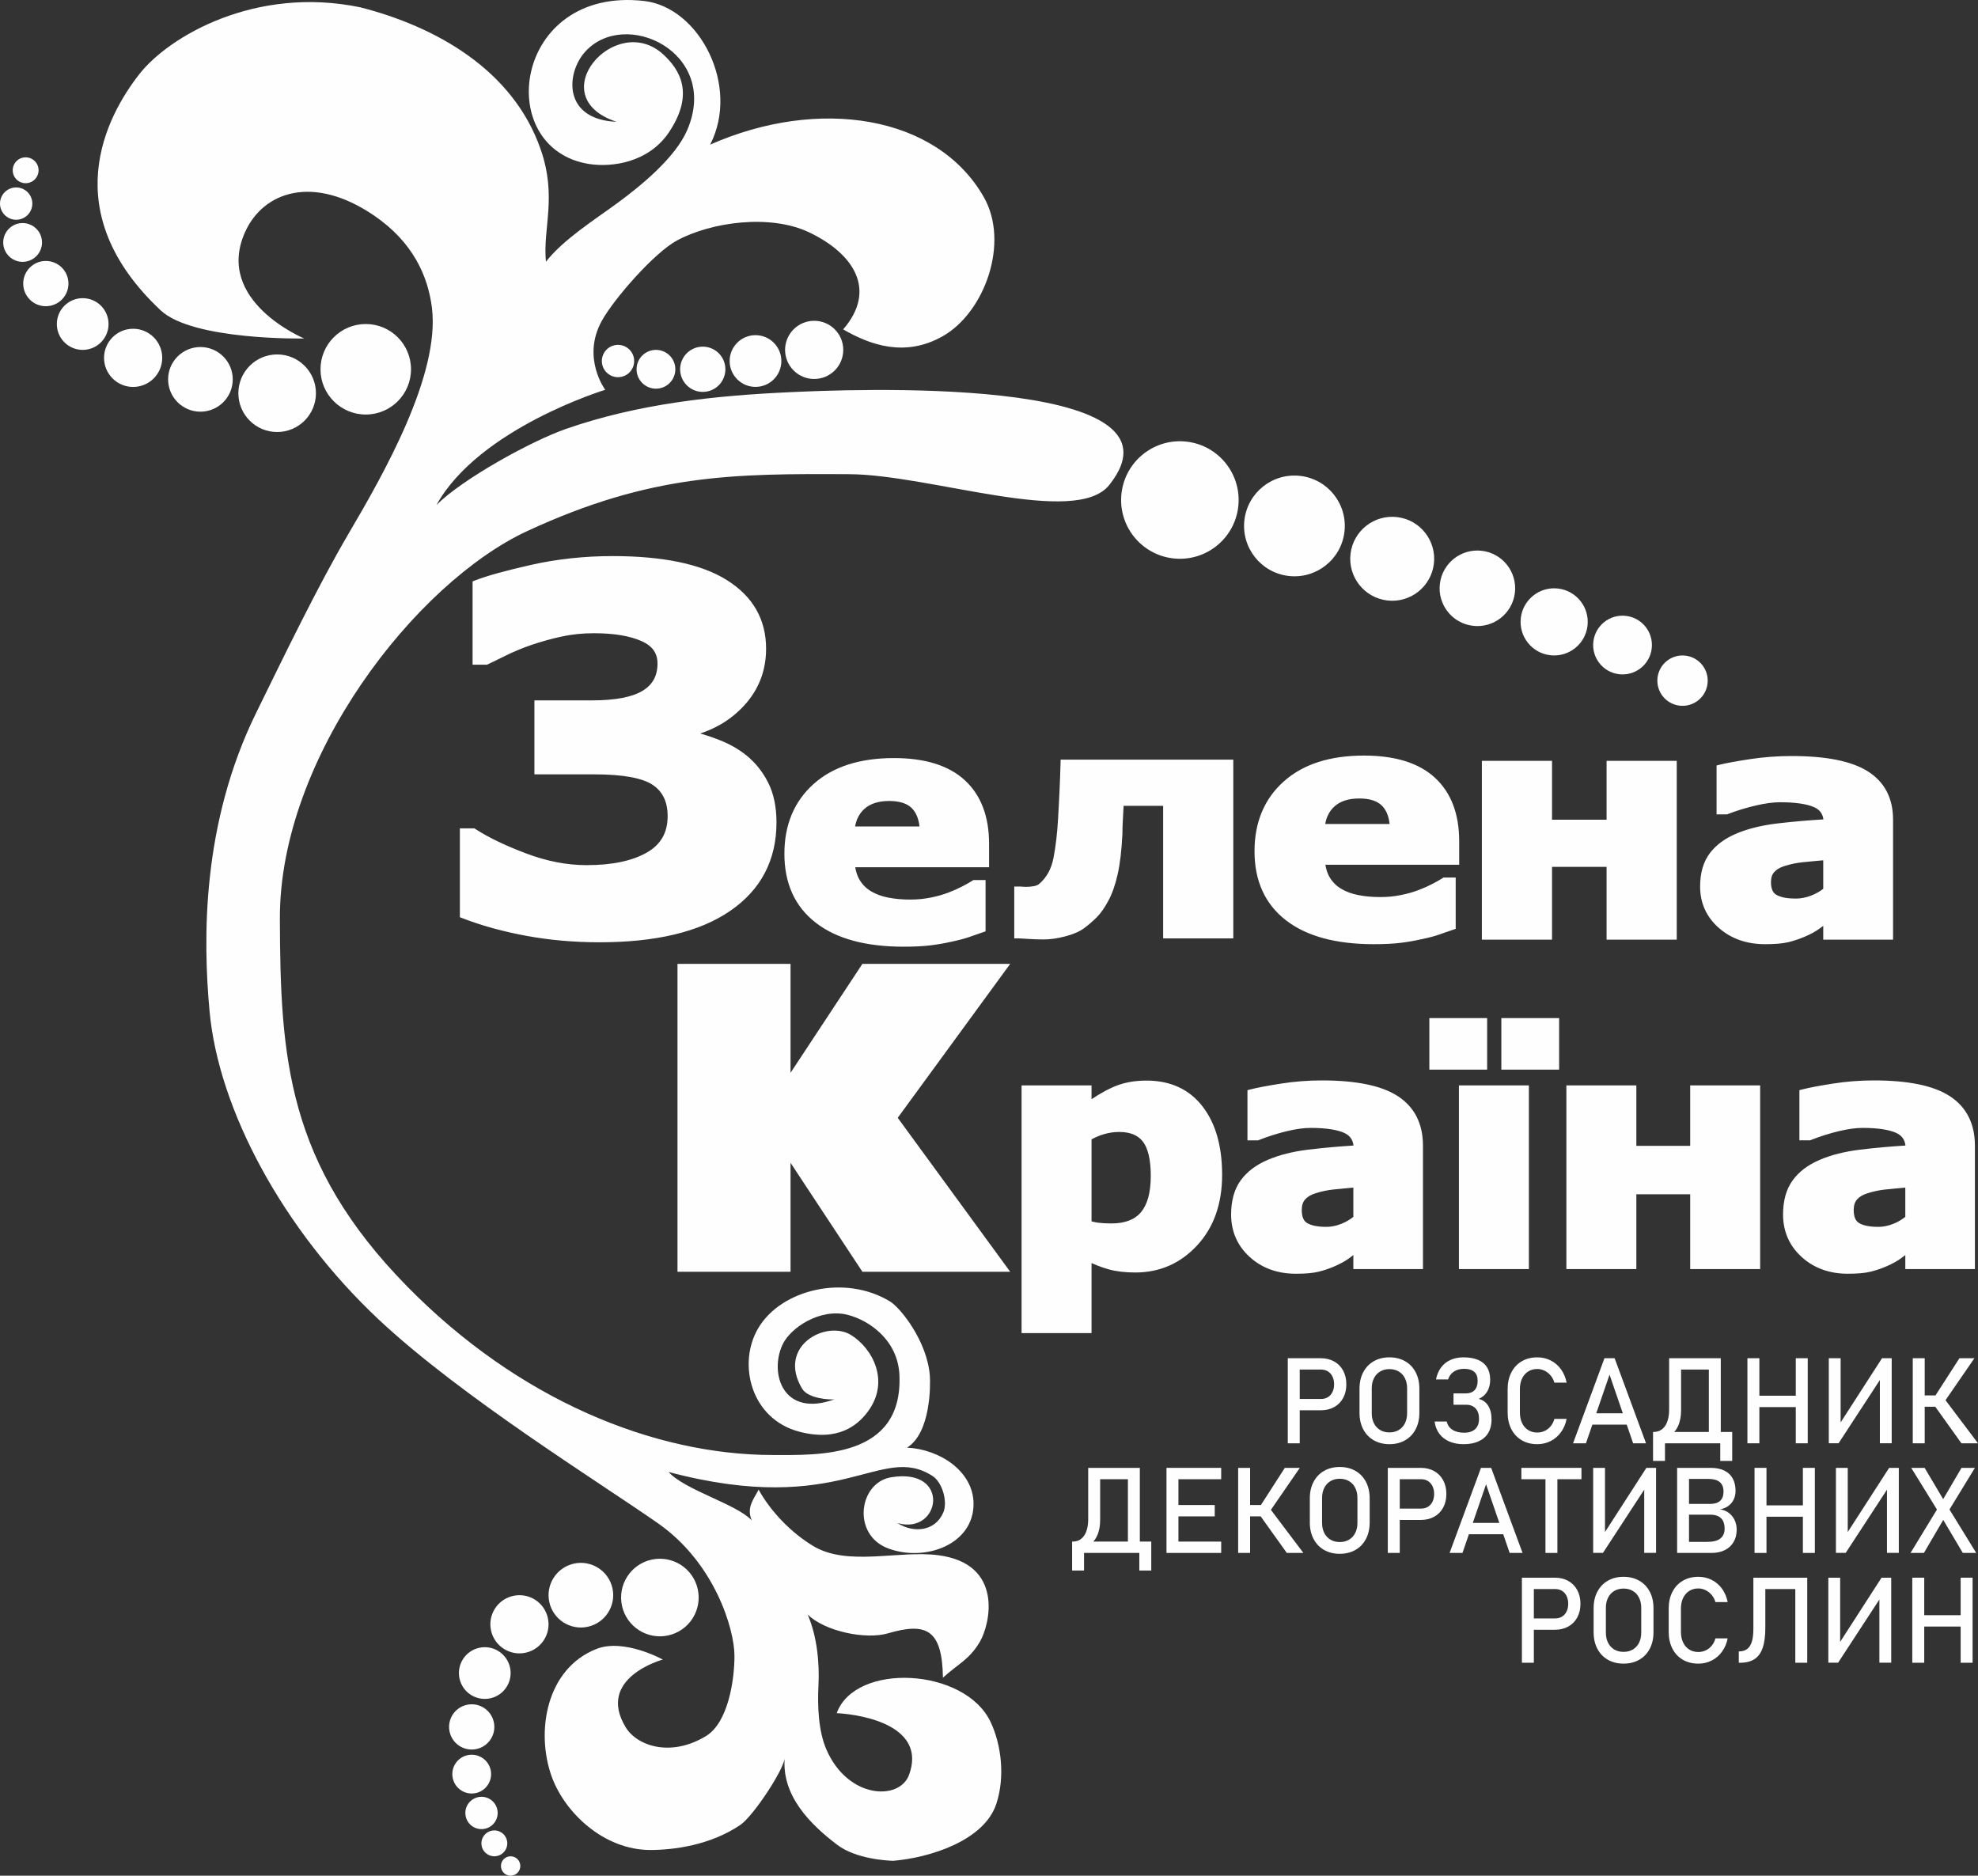 <?xml version="1.0" encoding="UTF-8"?> <!-- Creator: CorelDRAW 2020 (64-Bit) --> <svg xmlns="http://www.w3.org/2000/svg" xmlns:xlink="http://www.w3.org/1999/xlink" xmlns:xodm="http://www.corel.com/coreldraw/odm/2003" xml:space="preserve" width="152.988mm" height="145.069mm" style="shape-rendering:geometricPrecision; text-rendering:geometricPrecision; image-rendering:optimizeQuality; fill-rule:evenodd; clip-rule:evenodd" viewBox="0 0 14678.2 13918.47"><rect x="0" y="0" width="14678.2" height="13918.47" fill="#333333" stroke="none"/> <defs> <style type="text/css"> <![CDATA[ .fil0 {fill:#FEFEFE;fill-rule:nonzero} ]]> </style> </defs> <g id="Слой_x0020_1">  <path class="fil0" d="M3049.93 2740.22c0,185.48 -150.33,335.79 -335.78,335.79 -185.48,0 -335.81,-150.31 -335.81,-335.79 0,-185.45 150.33,-335.79 335.81,-335.79 185.45,0 335.78,150.34 335.78,335.79z"></path> <path class="fil0" d="M2344.49 2917.92c0,158.98 -128.86,287.83 -287.85,287.83 -158.96,0 -287.81,-128.85 -287.81,-287.83 0,-158.95 128.85,-287.83 287.81,-287.83 158.99,0 287.85,128.88 287.85,287.83z"></path> <path class="fil0" d="M1727.17 2815.02c0,132.52 -107.4,239.88 -239.85,239.88 -132.5,0 -239.88,-107.36 -239.88,-239.88 0,-132.44 107.38,-239.83 239.88,-239.83 132.45,0 239.85,107.39 239.85,239.83z"></path> <path class="fil0" d="M1203.8 2655.4c0,119.25 -96.65,215.91 -215.88,215.91 -119.21,0 -215.86,-96.66 -215.86,-215.91 0,-119.2 96.65,-215.83 215.86,-215.83 119.23,0 215.88,96.63 215.88,215.83z"></path> <path class="fil0" d="M805.49 2404.43c0,105.97 -85.91,191.88 -191.9,191.88 -105.96,0 -191.88,-85.91 -191.88,-191.88 0,-105.97 85.92,-191.88 191.88,-191.88 105.99,0 191.9,85.91 191.9,191.88z"></path> <path class="fil0" d="M507.93 2104.3c0,92.74 -75.16,167.92 -167.9,167.92 -92.72,0 -167.89,-75.18 -167.89,-167.92 0,-92.74 75.17,-167.91 167.89,-167.91 92.74,0 167.9,75.17 167.9,167.91z"></path> <path class="fil0" d="M311.71 1799.15c0,79.47 -64.42,143.92 -143.93,143.92 -79.47,0 -143.9,-64.45 -143.9,-143.92 0,-79.51 64.43,-143.92 143.9,-143.92 79.52,0 143.93,64.41 143.93,143.92z"></path> <path class="fil0" d="M286.23 1263.45c0,53 -42.95,95.95 -95.96,95.95 -52.97,0 -95.93,-42.95 -95.93,-95.95 0,-53.01 42.96,-95.96 95.93,-95.96 53.01,0 95.96,42.95 95.96,95.96z"></path> <path class="fil0" d="M239.85 1510.77c0,66.27 -53.69,119.96 -119.93,119.96 -66.24,0 -119.92,-53.69 -119.92,-119.96 0,-66.2 53.68,-119.92 119.92,-119.92 66.24,0 119.93,53.72 119.93,119.92z"></path> <path class="fil0" d="M6193.42 2442.67c84.89,83.78 85.76,220.45 2,305.3 -83.74,84.82 -220.41,85.74 -305.3,1.97 -84.81,-83.74 -85.7,-220.45 -1.96,-305.26 83.77,-84.86 220.44,-85.77 305.26,-2.01z"></path> <path class="fil0" d="M5741.19 2542.45c75.45,74.43 76.23,195.95 1.77,271.35 -74.43,75.41 -195.95,76.23 -271.36,1.77 -75.4,-74.46 -76.22,-195.94 -1.76,-271.35 74.46,-75.45 195.94,-76.23 271.35,-1.77z"></path> <path class="fil0" d="M5332.97 2620.74c65.96,65.16 66.67,171.43 1.52,237.43 -65.12,66.01 -171.43,66.68 -237.46,1.56 -65.97,-65.16 -66.65,-171.47 -1.53,-237.44 65.16,-66.03 171.43,-66.71 237.47,-1.55z"></path> <path class="fil0" d="M4968.74 2637.8c56.6,55.85 57.17,146.97 1.32,203.55 -55.85,56.56 -146.93,57.13 -203.53,1.29 -56.56,-55.85 -57.16,-146.93 -1.31,-203.49 55.85,-56.59 146.93,-57.2 203.52,-1.35z"></path> <path class="fil0" d="M4670.25 2593.63c47.15,46.54 47.66,122.49 1.11,169.65 -46.53,47.11 -122.45,47.62 -169.6,1.07 -47.16,-46.53 -47.63,-122.45 -1.12,-169.57 46.57,-47.15 122.46,-47.66 169.61,-1.15z"></path> <path class="fil0" d="M5177.95 11792.79c-34.04,-155.25 -187.54,-253.51 -342.83,-219.42 -155.26,34.04 -253.51,187.57 -219.43,342.83 34.05,155.22 187.54,253.51 342.84,219.44 155.26,-34.09 253.51,-187.59 219.42,-342.85z"></path> <path class="fil0" d="M4544.81 11785.7c-28.4,-129.4 -156.34,-211.31 -285.7,-182.9 -129.4,28.39 -211.27,156.34 -182.88,285.74 28.4,129.31 156.31,211.22 285.7,182.83 129.36,-28.39 211.28,-156.29 182.88,-285.67z"></path> <path class="fil0" d="M4065.55 12006.69c-25.56,-116.43 -140.67,-190.11 -257.1,-164.55 -116.48,25.56 -190.15,140.66 -164.6,257.13 25.55,116.43 140.66,190.15 257.1,164.56 116.47,-25.55 190.15,-140.63 164.6,-257.14z"></path> <path class="fil0" d="M3784.79 12373.77c-22.71,-103.51 -125.03,-169 -228.57,-146.29 -103.5,22.71 -169,125.03 -146.26,228.53 22.68,103.51 125.03,169.03 228.54,146.32 103.53,-22.7 169,-125.06 146.29,-228.56z"></path> <path class="fil0" d="M3664.45 12778.57c-19.86,-90.61 -109.39,-147.87 -199.99,-128.01 -90.55,19.87 -147.91,109.4 -128.03,199.99 19.89,90.63 109.44,147.89 200.01,128.02 90.58,-19.9 147.92,-109.4 128.01,-200z"></path> <path class="fil0" d="M3641.01 13133.96c-17.03,-77.61 -93.76,-126.75 -171.4,-109.7 -77.65,17.03 -126.75,93.76 -109.72,171.4 17.05,77.68 93.78,126.75 171.42,109.74 77.61,-17.03 126.76,-93.76 109.7,-171.44z"></path> <path class="fil0" d="M3762.11 13658.05c-11.37,-51.78 -62.52,-84.56 -114.3,-73.21 -51.75,11.37 -84.49,62.55 -73.11,114.34 11.34,51.75 62.48,84.47 114.23,73.1 51.82,-11.33 84.52,-62.51 73.18,-114.23z"></path> <path class="fil0" d="M3690.25 13427.32c-14.19,-64.69 -78.13,-105.61 -142.8,-91.42 -64.71,14.21 -105.63,78.12 -91.45,142.87 14.21,64.68 78.15,105.6 142.83,91.42 64.71,-14.23 105.63,-78.16 91.42,-142.87z"></path> <path class="fil0" d="M3859.56 13831.18c-8.53,-38.9 -46.85,-63.46 -85.74,-54.94 -38.76,8.53 -63.33,46.88 -54.8,85.77 7.3,33.33 36.68,56.12 69.42,56.45l1.79 0c4.78,-0.08 9.62,-0.62 14.48,-1.69 38.83,-8.42 63.37,-46.85 54.84,-85.6z"></path> <g id="_2385778998176"> <path class="fil0" d="M2673.12 54.1c-779.56,-161.28 -1420.52,217.4 -1638.45,495.18 -248.04,316.15 -621.91,1023.18 157.79,1753.8 240.07,224.94 1064.96,208.63 1064.96,208.63 0,0 -666.95,-276.33 -440.01,-786.94 135.39,-304.62 507.7,-431.55 956.17,-126.92 291.74,198.17 402.46,452.06 431.55,685.4 62.23,499.27 -361.82,1239.91 -617.7,1675.42 -231.84,394.55 -483.51,917.95 -685.4,1328.48 -406.16,825.89 -396.25,1680.73 -346.93,2216.96 67.7,736.17 550.02,1624.65 1252.33,2284.66 615.17,578.11 1657.62,1221.27 2078.74,1517.15 417.46,293.32 564.12,782.68 564.12,981.9 0,181.76 -47.79,494.23 -210.12,593.71 -262.32,160.77 -512.95,73.79 -596.56,-63.46 -224.23,-368.09 275.01,-503.47 275.01,-503.47 0,0 -287.27,-158.6 -490.95,-79.17 -376.38,146.87 -452.53,616.5 -334.07,946.49 95.42,265.87 384.91,545.79 731.94,545.79 171.03,0 444.24,-33.85 668.48,-186.16 98.87,-67.15 338.67,-432.8 330.01,-507.71 -29.82,288.71 190.76,505.43 389.23,655.78 139.62,105.77 371.57,117.14 414.62,118.46 268.21,-22.21 675.59,-147.91 765.78,-423.08 65.73,-200.54 37.2,-437.45 -42.34,-606.47 -190.35,-404.7 -1004.84,-445.12 -1142.3,-66.24 223.6,12.93 664.25,105.78 537.32,456.93 -70.37,194.65 -453.65,180.78 -613.47,-186.15 -60.79,-139.51 -67.08,-328.79 -59.24,-478.09 8.16,-155.63 -8.46,-359.63 -80.38,-524.63 126.99,125.06 431.1,188.29 596.55,139.62 287.7,-84.61 401.93,-25.38 407.51,329.4 113.32,-104.25 194.14,-131.63 273.65,-265.94 76.23,-128.79 181.93,-579.62 -308.85,-643.09 -294.23,-38.05 -671.08,85.33 -926.56,-67.69 -164.94,-98.76 -317.31,-258.09 -406.16,-418.86 -33.71,67.77 -93.07,131.16 -50.77,228.47 -112,-121.42 -495,-224.24 -617.7,-359.63 1290.41,342.7 1569.65,-220 1958.89,29.62 73.14,46.95 114.23,191.02 80.38,270.77 -59.24,139.62 -220.01,156.54 -340.36,78.72 320.42,92.21 401.59,-414.93 -48,-339.52 -239.02,40.11 -291.96,425.42 -22.03,527.34 274.7,103.73 638.42,-28.87 634.63,-334.23 -2.98,-240.08 -253.38,-401.39 -493.59,-413.21 177.7,-110 174.14,-468.78 169.24,-533.32 -19.76,-259.47 -220.01,-504.86 -293.35,-549.98 -335.15,-206.16 -807.35,-91.83 -978.75,194.58 -158.24,264.48 -56.39,676.94 304.11,770.7 290.84,75.61 433.98,-51.59 505.06,-145.37 172.38,-227.62 36.42,-473.92 -120.93,-571.71 -186.16,-115.65 -552.86,81.81 -363.86,397.71 45.22,75.64 209.75,82.62 239.73,78.96 -380.77,138.2 -483.54,-190.62 -386.42,-403.35 59.23,-129.74 283.91,-276.53 487.97,-222.82 160.77,42.31 369.5,188.97 380.77,445.66 27.35,623.36 -608.02,593.55 -939.25,593.55 -880.01,0 -1886.95,-407.19 -2716.2,-1253.35 -888.2,-906.28 -939.25,-1692.34 -942.07,-2727.44 -3.23,-1195.91 1008.03,-2492.52 1837.76,-2876.31 919.34,-425.22 1532.82,-425.22 2387.45,-420.99 601.38,2.98 1679.65,393.47 1929.26,80.39 663.46,-832.16 -2012.47,-704.62 -2352.36,-689.63 -579.18,25.59 -1144.29,86.89 -1679.88,273.52 -254.15,88.58 -765.55,369.58 -960.18,564.2 315.89,-569.74 1252.33,-854.63 1252.33,-854.63 0,0 -177.52,-237.51 -25.21,-512.07 92.13,-166.13 390.16,-506.05 558.31,-596.41 255.34,-137.29 692.5,-197.66 981.56,-59.24 329.13,157.63 504.86,426.03 251.01,719.35 202.84,117.28 460.15,208.4 739.01,50.67 308.41,-174.44 498.9,-691.15 304.62,-1032.33 -346.93,-609.24 -1226.95,-744.63 -2030.81,-389.23 223.7,-434.25 -78.07,-1019.5 -490.77,-1066.17 -970.57,-109.87 -1126.7,1097.99 -406.17,1210.02 164.7,25.59 440.01,-8.46 592.32,-236.93 193.1,-289.66 75.14,-466.78 -42.3,-575.39 -353.64,-327.02 -913.86,313.08 -346.93,499.24 -397.7,-16.92 -376.65,-356.72 -236.93,-516.17 293.83,-335.32 1006.95,0 761.55,575.39 -88.07,206.54 -344.75,415.92 -519.99,544.36 -167.2,122.6 -399.29,268.88 -529.26,434.39 -24.37,-249.89 84.62,-479.51 -39.5,-834.9 -205.93,-589.97 -776.82,-909.58 -1338.67,-1052.97z"></path> <g> <path class="fil0" d="M8322.63 3658.72c28.53,-239.12 245.49,-409.84 484.58,-381.35 239.13,28.53 409.81,245.52 381.32,484.65 -28.53,239.06 -245.45,409.79 -484.62,381.29 -239.13,-28.53 -409.85,-245.49 -381.28,-484.59z"></path> <path class="fil0" d="M9234.52 3858.39c24.5,-204.97 210.42,-351.3 415.41,-326.86 204.94,24.44 351.29,210.42 326.85,415.37 -24.44,204.97 -210.42,351.3 -415.33,326.86 -205.04,-24.48 -351.3,-210.43 -326.93,-415.37z"></path> <path class="fil0" d="M10021.9 4109.53c20.41,-170.83 175.39,-292.74 346.15,-272.4 170.8,20.38 292.78,175.37 272.44,346.18 -20.42,170.8 -175.43,292.71 -346.22,272.36 -170.76,-20.41 -292.68,-175.36 -272.36,-346.15z"></path> <path class="fil0" d="M10684.93 4332.31c18.34,-153.73 157.83,-263.5 311.49,-245.16 153.76,18.32 263.49,157.83 245.15,311.56 -18.31,153.7 -157.79,263.43 -311.52,245.09 -153.7,-18.34 -263.43,-157.8 -245.12,-311.49z"></path> <path class="fil0" d="M11285.61 4585.14c16.28,-136.63 140.33,-234.18 276.93,-217.87 136.64,16.28 234.19,140.26 217.88,276.9 -16.28,136.63 -140.23,234.18 -276.9,217.9 -136.64,-16.31 -234.19,-140.29 -217.91,-276.93z"></path> <path class="fil0" d="M11823.98 4760.77c14.29,-119.58 122.73,-204.95 242.34,-190.66 119.51,14.25 204.91,122.73 190.62,242.31 -14.25,119.55 -122.76,204.88 -242.28,190.63 -119.57,-14.26 -204.94,-122.73 -190.69,-242.28z"></path> <path class="fil0" d="M12300.1 5028.6c12.18,-102.49 105.13,-175.66 207.69,-163.41 102.49,12.25 175.6,105.19 163.37,207.68 -12.25,102.5 -105.19,175.63 -207.65,163.42 -102.52,-12.22 -175.66,-105.2 -163.41,-207.69z"></path> </g> </g> <path class="fil0" d="M9601.93 10380.83l202 0c19.13,0 35.89,-4.45 50.43,-13.49 14.54,-8.89 25.66,-21.64 33.67,-38.08 8.01,-16.6 12.01,-35.57 12.01,-56.9l0 0c0,-21.78 -4,-40.9 -12.01,-57.35 -8.01,-16.45 -19.13,-29.34 -33.67,-38.39 -14.54,-9.18 -31.3,-13.62 -50.43,-13.62l-202 0 0 -84.32 199.04 0c37.67,0 70.74,8 99.51,24.16 28.63,16 50.88,38.67 66.59,67.87 15.87,29.34 23.73,63.12 23.73,101.65l0 0c0,38.53 -7.86,72.31 -23.73,101.35 -15.72,29.05 -37.96,51.57 -66.59,67.57 -28.77,15.86 -61.85,23.86 -99.51,23.86l-199.04 0 0 -84.32zm-45.68 -302.16l88.69 0 0 631.27 -88.69 0 0 -631.27z"></path> <path id="1" class="fil0" d="M10310.71 10716.47c-44.05,0 -82.91,-9.63 -116.58,-28.9 -33.51,-19.27 -59.47,-46.38 -78.01,-81.65 -18.38,-35.12 -27.58,-75.87 -27.58,-122.11l0 -178.86c0,-46.38 9.2,-87.14 27.58,-122.25 18.55,-35.12 44.5,-62.39 78.01,-81.66 33.67,-19.26 72.53,-28.89 116.58,-28.89 43.89,0 82.75,9.63 116.42,28.89 33.52,19.27 59.62,46.53 78.01,81.66 18.39,35.12 27.58,75.87 27.58,122.25l0 178.86c0,46.24 -9.19,86.98 -27.58,122.11 -18.39,35.27 -44.49,62.38 -78.01,81.65 -33.67,19.27 -72.52,28.9 -116.42,28.9zm0 -87.29c25.95,0 48.94,-5.78 68.81,-17.62 19.87,-11.71 35.15,-28.3 45.98,-49.79 10.98,-21.64 16.31,-46.53 16.31,-74.98l0 -184.94c0,-28.3 -5.33,-53.34 -16.31,-74.83 -10.82,-21.64 -26.11,-38.23 -45.98,-49.94 -19.87,-11.71 -42.86,-17.63 -68.81,-17.63 -26.11,0 -49.09,5.93 -68.97,17.63 -19.87,11.71 -35.14,28.3 -45.98,49.94 -10.98,21.48 -16.31,46.52 -16.31,74.83l0 184.94c0,28.45 5.33,53.34 16.31,74.98 10.83,21.49 26.11,38.08 45.98,49.79 19.88,11.85 42.87,17.62 68.97,17.62z"></path> <path id="2" class="fil0" d="M10861.1 10716.47c-40.2,0 -75.64,-6.52 -106.2,-19.72 -30.55,-13.18 -55.17,-32.45 -73.85,-57.64 -18.69,-25.04 -30.56,-55.42 -35.46,-90.69l0 0 90.47 0 0 0c5.49,26.37 19.43,46.83 42.12,61.2 22.55,14.52 51.62,21.78 87.36,21.78 35,0 62.14,-8.89 81.27,-26.67 18.99,-17.93 28.63,-43.12 28.63,-75.87l0 -0.44c0,-33.2 -8.45,-58.98 -25.37,-77.21 -17.05,-18.23 -40.79,-27.41 -71.49,-27.41l-92.54 0 0 -84.17 92.54 0c27.45,0 48.8,-8 63.78,-23.86 15.12,-16 22.69,-38.52 22.69,-67.72l0 -4c0,-28.6 -8.75,-50.24 -25.95,-64.91 -17.21,-14.53 -41.83,-21.78 -74.01,-21.78 -30.11,0 -55.62,6.81 -76.24,20.59 -20.76,13.63 -35,33.05 -42.86,57.94l0 0 -89.88 0 0 0c6.82,-34.52 19.43,-64.01 37.68,-88.61 18.38,-24.6 41.67,-43.27 70,-56.01 28.47,-12.74 60.66,-19.11 96.86,-19.11 42.11,0 77.7,6.22 107.22,18.67 29.37,12.44 51.77,30.97 67.04,55.42 15.43,24.46 23.14,54.39 23.14,90.1l0 3.41c0,33.34 -7.42,62.24 -22.25,86.69 -14.68,24.46 -35.74,42.39 -63.03,53.94 30.39,7.26 53.98,24.16 70.6,50.83 16.75,26.67 25.06,60.61 25.06,102.1l0 0.44c0,38.38 -8.16,71.28 -24.32,98.69 -16.32,27.42 -39.9,48.16 -70.89,62.54 -31,14.37 -68.38,21.49 -112.12,21.49z"></path> <path id="3" class="fil0" d="M11407.76 10716.47c-43.75,0 -82.16,-9.63 -115.38,-29.05 -33.23,-19.41 -58.88,-46.97 -77.12,-82.54 -18.25,-35.56 -27.44,-76.9 -27.44,-123.73l0 -173.23c0,-46.83 9.19,-88.17 27.44,-123.74 18.24,-35.57 43.89,-63.12 77.12,-82.68 33.23,-19.56 71.63,-29.34 115.38,-29.34 36.19,0 69.56,7.85 99.96,23.27 30.4,15.55 55.77,37.34 76.24,65.79 20.46,28.3 34.26,61.2 41.53,98.54l0 0 -90.92 0 0 0c-5.5,-19.71 -14.69,-37.34 -27.59,-52.75 -12.9,-15.56 -28.03,-27.42 -45.38,-35.86 -17.36,-8.3 -35.3,-12.6 -53.84,-12.6 -25.8,0 -48.35,6.23 -67.77,18.67 -19.43,12.45 -34.56,29.93 -45.24,52.31 -10.68,22.53 -16.01,48.61 -16.01,78.4l0 173.23c0,29.48 5.33,55.57 16.01,78.09 10.68,22.68 25.81,40.02 45.24,52.32 19.43,12.29 41.98,18.52 67.77,18.52 18.84,0 36.79,-3.85 54.14,-11.71 17.2,-7.86 32.18,-19.41 45.08,-34.83 12.9,-15.26 22.1,-33.48 27.59,-54.68l0 0 90.92 0 0 0c-7.27,37.34 -21.21,70.24 -41.83,98.54 -20.46,28.46 -45.98,50.38 -76.38,65.8 -30.4,15.55 -63.63,23.27 -99.52,23.27z"></path> <path id="4" class="fil0" d="M11906.25 10078.67l75.49 0 233 631.27 -95.66 0 -175.16 -509.31 -175.01 509.31 -95.66 0 233 -631.27zm-125.63 408.55l332.37 0 0 84.17 -332.37 0 0 -84.17z"></path> <path id="5" class="fil0" d="M12267.25 10625.77l3.85 0c36.49,0 64.82,-14.81 84.99,-44.31 20.18,-29.48 30.11,-71.12 30.11,-124.62l0 -378.17 88.69 0 0 386.03c0,46.23 -7.7,85.79 -22.99,118.55 -15.43,32.59 -37.67,57.64 -66.75,74.83 -29.06,17.19 -64.21,25.79 -105.3,25.79l-12.6 0 0 -58.09zm-0.45 0l88.55 0 0 214.87 -88.55 0 0 -214.87zm0 0l547.87 0 0 84.17 -547.87 0 0 -84.17zm498.77 0l88.69 0 0 214.87 -88.69 0 0 -214.87zm-84.68 -547.1l88.54 0 0 631.27 -88.54 0 0 -631.27zm-239.38 0l286.24 0 0 84.32 -286.24 0 0 -84.32z"></path> <path id="6" class="fil0" d="M13326.03 10078.67l88.7 0 0 631.27 -88.7 0 0 -631.27zm-358.91 0l88.69 0 0 631.27 -88.69 0 0 -631.27zm55.17 278.29l350.75 0 0 84.32 -350.75 0 0 -84.32z"></path> <polygon id="7" class="fil0" points="13949.98,10709.5 13949.98,10213.23 13960.37,10224.64 13643.72,10709.5 13571.05,10709.5 13571.05,10078.67 13658.85,10078.67 13658.85,10582.36 13648.47,10570.95 13966.01,10078.67 14037.78,10078.67 14037.78,10709.5 "></polygon> <path id="8" class="fil0" d="M14357.1 10363.49l183.31 -284.82 111.23 0 -249.75 362.61 -44.79 -77.79zm-0.45 68.61l77.71 -45.64 243.83 323.48 -122.95 0 -198.59 -277.84zm-162.55 -353.43l88.69 0 0 631.27 -88.69 0 0 -631.27zm43.01 275.77l197.7 0 0 84.17 -197.7 0 0 -84.17z"></path> <path class="fil0" d="M7956.27 11439.38l3.85 0c36.49,0 64.82,-14.81 84.99,-44.31 20.17,-29.48 30.11,-71.12 30.11,-124.62l0 -378.17 88.69 0 0 386.03c0,46.23 -7.71,85.79 -22.99,118.55 -15.43,32.59 -37.67,57.64 -66.75,74.83 -29.06,17.19 -64.22,25.79 -105.3,25.79l-12.6 0 0 -58.09zm-0.45 0l88.55 0 0 214.87 -88.55 0 0 -214.87zm0 0l547.86 0 0 84.17 -547.86 0 0 -84.17zm498.77 0l88.69 0 0 214.87 -88.69 0 0 -214.87zm-84.68 -547.1l88.53 0 0 631.27 -88.53 0 0 -631.27zm-239.38 0l286.24 0 0 84.32 -286.24 0 0 -84.32z"></path> <path id="1" class="fil0" d="M8656.15 10892.28l88.69 0 0 631.27 -88.69 0 0 -631.27zm43.01 547.1l362.91 0 0 84.17 -362.91 0 0 -84.17zm0 -271.33l315.01 0 0 84.17 -315.01 0 0 -84.17zm0 -275.77l362.91 0 0 84.32 -362.91 0 0 -84.32z"></path> <path id="2" class="fil0" d="M9350.99 11177.1l183.31 -284.82 111.23 0 -249.75 362.61 -44.79 -77.79zm-0.45 68.61l77.71 -45.64 243.83 323.48 -122.95 0 -198.59 -277.84zm-162.55 -353.43l88.69 0 0 631.27 -88.69 0 0 -631.27zm43.01 275.77l197.7 0 0 84.17 -197.7 0 0 -84.17z"></path> <path id="3" class="fil0" d="M9942.01 11530.07c-44.05,0 -82.91,-9.63 -116.58,-28.9 -33.51,-19.27 -59.47,-46.38 -78.01,-81.65 -18.38,-35.12 -27.58,-75.87 -27.58,-122.11l0 -178.86c0,-46.38 9.2,-87.14 27.58,-122.25 18.55,-35.12 44.5,-62.39 78.01,-81.66 33.67,-19.26 72.53,-28.89 116.58,-28.89 43.89,0 82.75,9.63 116.42,28.89 33.52,19.27 59.62,46.53 78.01,81.66 18.39,35.12 27.58,75.87 27.58,122.25l0 178.86c0,46.24 -9.19,86.98 -27.58,122.11 -18.39,35.27 -44.49,62.38 -78.01,81.65 -33.67,19.27 -72.52,28.9 -116.42,28.9zm0 -87.29c25.95,0 48.94,-5.78 68.81,-17.62 19.87,-11.71 35.15,-28.3 45.98,-49.79 10.98,-21.64 16.31,-46.53 16.31,-74.98l0 -184.94c0,-28.3 -5.33,-53.34 -16.31,-74.83 -10.82,-21.64 -26.11,-38.23 -45.98,-49.94 -19.87,-11.71 -42.86,-17.63 -68.81,-17.63 -26.11,0 -49.09,5.93 -68.97,17.63 -19.87,11.71 -35.14,28.3 -45.98,49.94 -10.98,21.48 -16.31,46.52 -16.31,74.83l0 184.94c0,28.45 5.33,53.34 16.31,74.98 10.83,21.49 26.11,38.08 45.98,49.79 19.88,11.85 42.87,17.62 68.97,17.62z"></path> <path id="4" class="fil0" d="M10344.23 11194.43l202 0c19.13,0 35.89,-4.45 50.43,-13.49 14.54,-8.89 25.66,-21.64 33.67,-38.08 8.01,-16.6 12.01,-35.57 12.01,-56.9l0 0c0,-21.78 -4,-40.9 -12.01,-57.35 -8.01,-16.45 -19.13,-29.34 -33.67,-38.39 -14.54,-9.18 -31.3,-13.62 -50.43,-13.62l-202 0 0 -84.32 199.04 0c37.67,0 70.74,8 99.51,24.16 28.63,16 50.87,38.67 66.59,67.87 15.87,29.34 23.73,63.12 23.73,101.65l0 0c0,38.53 -7.86,72.31 -23.73,101.35 -15.73,29.05 -37.96,51.57 -66.59,67.57 -28.77,15.86 -61.85,23.86 -99.51,23.86l-199.04 0 0 -84.32zm-45.68 -302.16l88.69 0 0 631.27 -88.69 0 0 -631.27z"></path> <path id="5" class="fil0" d="M10989.98 10892.28l75.5 0 232.99 631.27 -95.66 0 -175.16 -509.31 -175 509.31 -95.67 0 233 -631.27zm-125.62 408.55l332.36 0 0 84.17 -332.36 0 0 -84.17z"></path> <path id="6" class="fil0" d="M11468.43 10944l88.55 0 0 579.55 -88.55 0 0 -579.55zm-178.7 -51.72l445.81 0 0 84.32 -445.81 0 0 -84.32z"></path> <polygon id="7" class="fil0" points="12201.39,11523.11 12201.39,11026.83 12211.78,11038.25 11895.13,11523.11 11822.46,11523.11 11822.46,10892.28 11910.26,10892.28 11910.26,11395.96 11899.88,11384.55 12217.41,10892.28 12289.2,10892.28 12289.2,11523.11 "></polygon> <path id="8" class="fil0" d="M12497.71 11441.45l171.15 0c44.94,0 77.71,-8.44 98.18,-25.64 20.62,-17.04 30.86,-41.04 30.86,-72.02l0 -1.33c0,-21.34 -3.7,-39.71 -10.98,-55.12 -7.42,-15.26 -19.14,-27.12 -35,-35.42 -16.02,-8.15 -36.33,-12.3 -61.26,-12.3l-192.95 0 0 -79.86 192.95 0c32.63,0 57.39,-7.71 74.01,-22.97 16.75,-15.42 25.06,-38.09 25.06,-68.17l0 0c0,-31.57 -9.34,-55.13 -27.87,-70.84 -18.55,-15.56 -46.27,-23.41 -83.36,-23.41l-180.8 0 0 -82.1 196.82 0c40.78,0 75.04,6.97 102.48,20.9 27.58,13.93 48.2,33.49 61.69,58.98 13.65,25.49 20.47,55.87 20.47,91.28l0 0c0,21.64 -4.15,41.94 -12.61,60.91 -8.31,18.97 -21.21,35.12 -38.41,48.61 -17.21,13.49 -38.57,22.53 -64.08,27.12 25.51,3.85 47.46,12.89 66,27.11 18.54,14.37 32.78,32.3 42.57,53.64 9.93,21.49 14.83,44.6 14.83,69.5l0 1.33c0,34.08 -7.57,64.16 -22.69,90.24 -14.98,26.08 -36.63,46.24 -64.67,60.31 -28.03,14.23 -60.81,21.34 -98.19,21.34l-204.23 0 0 -82.1zm-52.19 -549.17l88.23 0 0 631.27 -88.23 0 0 -631.27z"></path> <path id="9" class="fil0" d="M13378.83 10892.28l88.7 0 0 631.27 -88.7 0 0 -631.27zm-358.91 0l88.69 0 0 631.27 -88.69 0 0 -631.27zm55.17 278.29l350.75 0 0 84.32 -350.75 0 0 -84.32z"></path> <polygon id="10" class="fil0" points="14002.77,11523.11 14002.77,11026.83 14013.16,11038.25 13696.52,11523.11 13623.84,11523.11 13623.84,10892.28 13711.64,10892.28 13711.64,11395.96 13701.26,11384.55 14018.8,10892.28 14090.58,10892.28 14090.58,11523.11 "></polygon> <path id="11" class="fil0" d="M14401.14 11246.15l-13.35 -21.78 -205.12 -332.09 99.51 0 152.47 257.1 14.38 23.42 215.94 350.75 -99.52 0 -164.32 -277.4zm-3.86 -83.43l158.54 -270.44 99.52 0 -208.97 341.71 -169.52 289.56 -99.37 0 219.8 -360.83z"></path> <path class="fil0" d="M11339.28 12009.35l202 0c19.13,0 35.88,-4.45 50.43,-13.49 14.54,-8.89 25.66,-21.64 33.67,-38.08 8,-16.6 12.01,-35.57 12.01,-56.9l0 0c0,-21.78 -4.01,-40.9 -12.01,-57.35 -8.01,-16.45 -19.13,-29.34 -33.67,-38.39 -14.55,-9.18 -31.3,-13.62 -50.43,-13.62l-202 0 0 -84.32 199.04 0c37.67,0 70.74,8 99.51,24.16 28.62,16 50.87,38.67 66.59,67.87 15.87,29.34 23.73,63.12 23.73,101.65l0 0c0,38.53 -7.86,72.31 -23.73,101.35 -15.73,29.05 -37.97,51.57 -66.59,67.57 -28.77,15.86 -61.85,23.86 -99.51,23.86l-199.04 0 0 -84.32zm-45.68 -302.16l88.69 0 0 631.27 -88.69 0 0 -631.27z"></path> <path id="1" class="fil0" d="M12048.05 12344.99c-44.05,0 -82.9,-9.63 -116.57,-28.9 -33.51,-19.27 -59.47,-46.38 -78.01,-81.65 -18.39,-35.12 -27.59,-75.87 -27.59,-122.11l0 -178.86c0,-46.38 9.2,-87.14 27.59,-122.25 18.55,-35.12 44.5,-62.39 78.01,-81.66 33.67,-19.26 72.52,-28.89 116.57,-28.89 43.9,0 82.76,9.63 116.43,28.89 33.52,19.27 59.62,46.53 78.01,81.66 18.39,35.12 27.58,75.87 27.58,122.25l0 178.86c0,46.24 -9.19,86.98 -27.58,122.11 -18.39,35.27 -44.49,62.38 -78.01,81.65 -33.67,19.27 -72.52,28.9 -116.43,28.9zm0 -87.29c25.96,0 48.95,-5.78 68.81,-17.62 19.88,-11.71 35.15,-28.3 45.98,-49.79 10.98,-21.64 16.32,-46.53 16.32,-74.98l0 -184.94c0,-28.3 -5.34,-53.34 -16.32,-74.83 -10.82,-21.64 -26.1,-38.23 -45.98,-49.94 -19.86,-11.71 -42.85,-17.63 -68.81,-17.63 -26.1,0 -49.08,5.93 -68.96,17.63 -19.88,11.71 -35.14,28.3 -45.98,49.94 -10.98,21.48 -16.31,46.52 -16.31,74.83l0 184.94c0,28.45 5.33,53.34 16.31,74.98 10.83,21.49 26.1,38.08 45.98,49.79 19.88,11.85 42.87,17.62 68.96,17.62z"></path> <path id="2" class="fil0" d="M12602.89 12344.99c-43.75,0 -82.17,-9.63 -115.39,-29.05 -33.23,-19.41 -58.88,-46.97 -77.11,-82.54 -18.25,-35.56 -27.45,-76.9 -27.45,-123.73l0 -173.23c0,-46.83 9.2,-88.17 27.45,-123.74 18.23,-35.57 43.88,-63.12 77.11,-82.68 33.23,-19.56 71.64,-29.34 115.39,-29.34 36.19,0 69.56,7.85 99.96,23.27 30.39,15.55 55.77,37.34 76.23,65.79 20.46,28.3 34.26,61.2 41.53,98.54l0 0 -90.92 0 0 0c-5.5,-19.71 -14.68,-37.34 -27.59,-52.75 -12.9,-15.56 -28.03,-27.42 -45.38,-35.86 -17.35,-8.3 -35.3,-12.6 -53.83,-12.6 -25.81,0 -48.36,6.23 -67.77,18.67 -19.43,12.45 -34.56,29.93 -45.24,52.31 -10.68,22.53 -16.02,48.61 -16.02,78.4l0 173.23c0,29.48 5.34,55.57 16.02,78.09 10.68,22.68 25.81,40.02 45.24,52.32 19.42,12.29 41.97,18.52 67.77,18.52 18.83,0 36.78,-3.85 54.13,-11.71 17.2,-7.86 32.18,-19.41 45.08,-34.83 12.91,-15.26 22.1,-33.48 27.59,-54.68l0 0 90.92 0 0 0c-7.27,37.34 -21.21,70.24 -41.83,98.54 -20.46,28.46 -45.98,50.38 -76.37,65.8 -30.4,15.55 -63.63,23.27 -99.52,23.27z"></path> <path id="3" class="fil0" d="M12903.22 12254.29l0 0c25.37,0 46.13,-5.93 61.85,-17.63 15.72,-11.71 27.44,-29.93 35,-54.68 7.57,-24.74 11.27,-56.9 11.27,-96.62l0 -378.17 88.69 0 0 372.98c0,60.76 -6.52,110.1 -19.58,147.74 -13.05,37.79 -33.37,65.64 -60.8,83.58 -27.59,17.93 -63.48,26.97 -107.83,26.97l-8.6 0 0 -84.17zm419.28 -547.1l88.54 0 0 631.27 -88.54 0 0 -631.27zm-255.99 0l302.85 0 0 84.32 -302.85 0 0 -84.32z"></path> <polygon id="4" class="fil0" points="13946.43,12338.02 13946.43,11841.75 13956.82,11853.16 13640.18,12338.02 13567.51,12338.02 13567.51,11707.19 13655.3,11707.19 13655.3,12210.88 13644.92,12199.47 13962.47,11707.19 14034.24,11707.19 14034.24,12338.02 "></polygon> <path id="5" class="fil0" d="M14549.47 11707.19l88.7 0 0 631.27 -88.7 0 0 -631.27zm-358.91 0l88.69 0 0 631.27 -88.69 0 0 -631.27zm55.17 278.29l350.75 0 0 84.32 -350.75 0 0 -84.32z"></path> <path class="fil0" d="M5517.17 5630.71c64.27,51.86 115.65,116.05 154.18,192.6 38.57,76.57 57.83,169.71 57.83,279.45 0,268.87 -110.19,478.7 -330.5,629.42 -220.38,150.75 -536.75,226.06 -949.18,226.06 -187.6,0 -366.5,-15.7 -536.76,-47.03 -170.24,-31.34 -326.03,-74.14 -467.32,-128.43l0 -602.22 65.51 0c96.36,62.67 223.23,123.85 380.63,183.54 157.37,59.66 311.25,89.53 461.59,89.53 194,0 348.16,-32.59 462.53,-97.7 114.32,-65.09 171.52,-165.16 171.52,-300.17 0,-116.98 -41.76,-203.49 -125.26,-259.59 -83.55,-56.06 -233.85,-84.07 -450.97,-84.07l-412.43 0 0 -481.11 393.15 0c179.88,0 311.54,-25.61 395.09,-76.89 83.51,-51.23 125.27,-128.08 125.27,-230.57 0,-90.46 -45.97,-156.15 -137.79,-197.15 -91.89,-40.98 -214.26,-61.53 -367.16,-61.53 -86.07,0 -167.98,8.48 -245.71,25.3 -77.75,16.92 -153.87,38.02 -228.38,63.31 -69.36,24.15 -133.31,50.68 -191.76,79.6 -58.48,28.93 -103.09,50.63 -133.94,65.11l-67.45 0 0 -560.67c83.51,-32.54 220.02,-70.23 409.55,-113.06 189.49,-42.77 388.34,-64.2 596.47,-64.2 370.02,0 646.89,57.59 830.64,172.73 183.71,115.16 275.57,275.23 275.57,480.18 0,153.15 -50.43,285.15 -151.28,396.12 -100.86,110.93 -230.96,185.09 -390.22,222.44l0 27.13c59.06,9.66 127.8,29.53 206.17,59.7 78.36,30.15 145.18,67.55 200.44,112.15zm20.16 -26.63c34.19,27.59 64.83,58.3 91.87,92.08 27.2,33.99 50.98,71.18 71.29,111.52 20.6,40.92 36.05,86.22 46.33,135.9 10.14,49.06 15.22,102.12 15.22,159.18 0,140.07 -28.88,265.1 -86.61,375.05 -57.7,109.89 -143.93,204.1 -258.65,282.57 -113.5,77.64 -251.3,135.76 -413.34,174.34 -160.76,38.28 -345.43,57.43 -553.93,57.43 -94.52,0 -187.04,-3.97 -277.5,-11.89 -90.51,-7.93 -178.82,-19.84 -264.9,-35.68 -85.71,-15.77 -168.14,-34.54 -247.28,-56.27 -78.62,-21.61 -153.92,-46.24 -225.83,-73.87l-21.42 -8.24 0 -659.56 107.67 0 8.15 5.31c47.19,30.69 101.82,61 163.82,90.9 61.94,29.87 132.17,59.71 210.65,89.46 77.14,29.23 153.23,51.15 228.22,65.69 74.63,14.46 148.66,21.72 222.06,21.72 95.13,0 179.99,-7.89 254.55,-23.63 73.7,-15.56 137.79,-38.86 192.19,-69.83 51.88,-29.54 90.64,-66.69 116.19,-111.42 25.51,-44.64 38.26,-97.68 38.26,-159.07 0,-53.2 -9.29,-99.06 -27.85,-137.53 -18.26,-37.84 -45.75,-69.09 -82.4,-93.71 -38.12,-25.57 -92.57,-44.97 -163.32,-58.15 -72.78,-13.58 -162.74,-20.35 -269.8,-20.35l-445.28 0 0 -548.94 426 0c88.18,0 164.07,-6.19 227.63,-18.56 61.97,-12.05 112.24,-29.92 150.78,-53.57 36.66,-22.48 64.01,-50.33 82.02,-83.48 18.05,-33.23 27.08,-72.55 27.08,-117.94 0,-38.06 -9.4,-70.53 -28.18,-97.39 -19.43,-27.79 -49.34,-50.73 -89.67,-68.73l-0.05 0.12c-43.66,-19.47 -94.71,-34.11 -153.08,-43.89 -59.07,-9.89 -126.11,-14.85 -201.12,-14.85 -42.62,0 -83.56,2.03 -122.77,6.07 -39.63,4.09 -78.41,10.24 -116.26,18.43 -37.72,8.2 -75.59,17.6 -113.61,28.12 -37.19,10.3 -74.27,21.74 -111.19,34.27 -33.87,11.71 -66.61,24.16 -98.18,37.26 -31.64,13.14 -61.58,26.68 -89.73,40.61l-77.47 38.1c-23.42,11.39 -42.48,20.54 -57.12,27.41l-6.49 3.04 -107.29 0 0 -617.93 21.31 -8.31c42.97,-16.75 99.02,-34.67 168.09,-53.74 68.84,-19 150.88,-39.27 246.08,-60.78 95.56,-21.56 193.88,-37.81 294.93,-48.67 101.05,-10.87 203.9,-16.32 308.47,-16.32 186.72,0 350.61,14.66 491.59,43.98 142.19,29.57 260.86,74.16 355.99,133.78 96.66,60.58 169.32,133.28 217.97,218.07 49,85.38 73.51,182.4 73.51,290.99 0,162.02 -53.42,301.75 -160.26,419.3 -52.79,58.07 -113.25,106.52 -181.3,145.32 -45.78,26.11 -95.07,47.82 -147.81,65.15l19.81 5.53c34.79,10.06 72.42,22.89 112.81,38.43 41.11,15.81 78.83,33.33 113.09,52.5 34.82,19.55 66.87,41.11 96.08,64.69zm41.29 135.26c-24.33,-30.39 -51.55,-57.75 -81.6,-82 -26.02,-20.99 -55.02,-40.45 -86.96,-58.32l-0.12 0c-32.51,-18.19 -67.41,-34.47 -104.63,-48.79 -37.89,-14.57 -73.8,-26.77 -107.67,-36.57 -33.4,-9.66 -64.16,-16.81 -92.21,-21.4l-27.73 -4.53 0 -82.97 25.66 -6.02c76.48,-17.93 145.98,-44.7 208.42,-80.3 62.01,-35.35 117.08,-79.47 165.13,-132.33 94.86,-104.37 142.29,-228.64 142.29,-372.93 0,-96.35 -21.42,-181.88 -64.27,-256.53 -43.19,-75.28 -108.32,-140.2 -195.38,-194.78 -88.59,-55.51 -200.25,-97.3 -334.94,-125.29 -135.88,-28.26 -295.48,-42.39 -478.76,-42.39 -103.47,0 -204.09,5.27 -301.8,15.78 -97.85,10.53 -193.78,26.41 -287.74,47.62 -94.32,21.3 -175.34,41.31 -242.99,59.98 -56.22,15.52 -103.1,30.08 -140.63,43.64l0 503.07 27.59 0c14.65,-6.92 31.21,-14.87 49.61,-23.82 27.34,-13.29 52.87,-25.81 77.22,-37.84 30.21,-14.95 61.42,-29.11 93.58,-42.46 32.37,-13.43 66.35,-26.36 101.89,-38.72l0.12 -0.13c37.57,-12.76 75.85,-24.54 114.78,-35.34 38.09,-10.54 77.18,-20.2 117.2,-28.91 39.86,-8.62 80.95,-15.14 123.19,-19.49 42.69,-4.39 85.75,-6.61 129.2,-6.61 77.81,0 148.37,5.32 211.64,15.91 64.05,10.75 120.24,26.89 168.48,48.39l0 0.13c51.46,22.97 90.46,53.41 116.94,91.29 27.15,38.84 40.75,84.47 40.75,136.86 0,57.08 -11.86,107.45 -35.56,151.07 -23.73,43.67 -59.03,79.91 -105.88,108.65 -45,27.61 -102.36,48.21 -172.08,61.78 -68.1,13.25 -148.02,19.88 -239.7,19.88l-360.3 0 0 413.28 379.58 0c110.03,0 203.82,7.22 281.35,21.67 79.55,14.82 142.04,37.49 187.46,67.96 46.82,31.45 82,71.55 105.49,120.21 23.18,48.04 34.78,103.95 34.78,167.73 0,73.6 -15.84,138.12 -47.5,193.53 -31.61,55.33 -78.66,100.79 -141.09,136.32 -59.96,34.14 -130.21,59.72 -210.68,76.72 -79.59,16.81 -168.83,25.22 -267.63,25.22 -76.89,0 -154.95,-7.7 -234.13,-23.05 -78.89,-15.3 -158.51,-38.2 -238.75,-68.6 -78.9,-29.92 -150.85,-60.56 -215.78,-91.86 -61.25,-29.53 -115.54,-59.4 -162.79,-89.57l-23.42 0 0 544.74c62.95,23.41 129.06,44.64 198.24,63.65 76.68,21.07 157.31,39.39 241.87,54.96 84.2,15.49 170.55,27.13 258.99,34.89 88.4,7.73 179.12,11.62 272.12,11.62 203.91,0 383.68,-18.54 539.29,-55.58 154.3,-36.74 284.91,-91.67 391.8,-164.78 105.58,-72.23 184.62,-158.32 237.08,-258.22 52.43,-99.85 78.65,-214.18 78.65,-342.98 0,-52.68 -4.56,-101.09 -13.67,-145.14 -8.98,-43.45 -22.47,-83.03 -40.42,-118.67 -18.22,-36.19 -39.43,-69.41 -63.6,-99.6z"></path> <path class="fil0" d="M6858.41 6165.71c-2.63,-83.09 -24.93,-146.36 -66.95,-189.8 -42.05,-43.37 -106.37,-65.11 -193.01,-65.11 -88.4,0 -157.49,22.83 -207.33,68.53 -49.83,45.63 -77.33,107.79 -82.53,186.37l549.82 0zm-150.79 826.44c-275.57,0 -486.78,-56.89 -633.63,-170.66 -146.89,-113.78 -220.32,-275.84 -220.32,-486.22 0,-205.86 68.44,-370.18 205.36,-492.92 136.9,-122.81 328.4,-184.17 574.5,-184.17 223.6,0 391.67,52.03 504.33,156.04 112.62,104.08 168.96,253.07 168.96,446.93l0 141.47 -996.95 0c4.34,58.4 18.66,107.26 42.91,146.54 24.24,39.33 56.34,70.58 96.19,93.74 38.99,23.23 84.5,39.91 136.47,50 52,10.12 108.74,15.15 170.27,15.15 52.86,0 104.84,-5.03 155.99,-15.15 51.13,-10.08 97.9,-23.35 140.38,-39.85 37.25,-14.26 71.68,-29.57 103.35,-46.06 31.61,-16.43 57.36,-31.05 77.3,-43.76l48.1 0 0 324.46c-37.25,12.77 -71.29,24.6 -102.01,35.44 -30.78,10.84 -73.03,21.88 -126.74,33.08 -49.41,11.24 -100.33,20.03 -152.73,26.37 -52.43,6.38 -116.33,9.57 -191.72,9.57z"></path> <path class="fil0" d="M6823.3 6132.85c-2.72,-24.26 -7.56,-46.28 -14.52,-66 -9.62,-27.26 -23.21,-50.02 -40.75,-68.15 -17.45,-17.86 -39.72,-31.42 -66.8,-40.56 -28.59,-9.64 -62.87,-14.48 -102.79,-14.48 -40.72,0 -76.68,5.16 -107.86,15.46 -30.25,10.01 -56.08,24.8 -77.41,44.35 -21.4,19.59 -38.09,42.91 -50.03,69.89 -8.05,18.15 -13.95,37.98 -17.71,59.49l477.86 0zm47.33 -87.82c12.24,34.71 19.08,74.62 20.5,119.65l1.06 33.88 -618.64 0 2.29 -34.91c2.86,-43.26 11.94,-82.19 27.23,-116.72 15.53,-35.12 37.53,-65.7 65.95,-91.72 28.51,-26.14 62.2,-45.63 101.01,-58.47 37.9,-12.52 80.71,-18.8 128.4,-18.8 46.68,0 87.87,6.03 123.58,18.08 37.26,12.58 68.24,31.61 92.92,57.05l0 0.13c24.44,25.26 43.01,55.9 55.69,91.83zm-163.01 979.98c-140.59,0 -265.11,-14.61 -373.56,-43.83 -109.78,-29.57 -203.16,-74.16 -280.1,-133.77 -77.79,-60.25 -136.17,-133.38 -175.12,-219.33 -38.68,-85.36 -58.03,-182.98 -58.03,-292.82 0,-107.21 17.98,-203.98 53.91,-290.23 36.08,-86.62 90.25,-162.33 162.48,-227.07 71.93,-64.54 157.99,-112.86 258.11,-144.95 99.21,-31.81 211.96,-47.7 338.21,-47.7 114.91,0 216.04,13.54 303.39,40.56 88.83,27.5 163.23,68.92 223.14,124.22 60.11,55.55 105.19,123.03 135.18,202.39 29.61,78.31 44.42,167.89 44.42,268.67l0 174.32 -992.99 0c2.21,13.57 5.08,26.39 8.61,38.45 6.29,21.53 14.77,40.91 25.34,58.05 10.66,17.3 23.08,32.86 37.23,46.63 14.07,13.71 29.94,25.71 47.55,35.93l0.37 0.26c17.53,10.45 36.83,19.53 57.89,27.25 21.13,7.73 43.81,13.97 67.94,18.65 25.44,4.95 51.54,8.63 78.21,10.99 26.41,2.35 55.05,3.52 85.89,3.52 26.16,0 51.37,-1.17 75.56,-3.52 24.33,-2.36 49.06,-6.03 74.15,-10.99 24.88,-4.9 48.52,-10.54 70.85,-16.88 22.62,-6.42 43.97,-13.52 64,-21.31l0.13 -0.12c18.94,-7.25 36.32,-14.39 52.11,-21.42 15.77,-7.03 31.7,-14.72 47.78,-23.09 16.6,-8.63 30.46,-16.1 41.71,-22.46 12.91,-7.31 23.98,-13.9 33.16,-19.76l8.26 -5.26 90.26 0 0 380.74 -75.57 25.91 -48.38 17.02c-15.94,5.61 -35.12,11.36 -57.57,17.21 -21.88,5.7 -46.36,11.39 -73.41,17.02 -25.67,5.82 -51.17,10.94 -76.44,15.29 -26.06,4.5 -52.45,8.39 -79.12,11.61 -26.36,3.2 -56.22,5.64 -89.56,7.3 -33.69,1.68 -69.02,2.52 -106.01,2.52zm-356.61 -107.23c102.74,27.68 221.61,41.51 356.61,41.51 38.41,0 72.73,-0.76 102.94,-2.26 30.55,-1.52 58.87,-3.87 84.94,-7.04 25.68,-3.1 50.97,-6.81 75.78,-11.1 25.49,-4.39 50.05,-9.29 73.62,-14.65l0.51 -0.12c26.57,-5.54 50.02,-10.97 70.33,-16.26 19.88,-5.19 37.29,-10.42 52.19,-15.66l80.05 -27.87 0 -268.26 -6.04 0c-8.59,5.32 -17.8,10.76 -27.59,16.29 -14.36,8.12 -29,16.08 -43.75,23.75 -15.58,8.12 -32.73,16.34 -51.38,24.64 -18.66,8.31 -37.14,15.97 -55.45,22.97 -22.4,8.62 -45.67,16.39 -69.78,23.23 -24.42,6.93 -49.78,12.99 -76,18.16 -26.03,5.14 -52.89,9.07 -80.55,11.74 -27.77,2.7 -55.02,4.05 -81.72,4.05 -30.69,0 -61.2,-1.35 -91.53,-4.05 -30.07,-2.67 -58.38,-6.59 -84.91,-11.74 -27.79,-5.39 -53.89,-12.57 -78.19,-21.47 -24.29,-8.89 -47.16,-19.72 -68.51,-32.41 -22.28,-12.9 -42.43,-28.15 -60.4,-45.67 -17.92,-17.44 -33.7,-37.2 -47.24,-59.2 -13.66,-22.13 -24.52,-46.91 -32.52,-74.23 -7.83,-26.79 -12.93,-55.87 -15.26,-87.21l-2.6 -35.16 999.42 0 0 -108.61c0,-93.07 -13.36,-174.94 -40.06,-245.58 -26.32,-69.63 -65.75,-128.72 -118.24,-177.23 -52.74,-48.69 -118.75,-85.32 -197.99,-109.84 -80.74,-24.98 -175.45,-37.49 -284.14,-37.49 -119.84,0 -225.91,14.78 -318.19,44.36 -91.37,29.29 -169.54,73.07 -234.5,131.34 -64.67,57.97 -113.2,125.81 -145.56,203.48 -32.5,78.03 -48.77,166.4 -48.77,265.06 0,100.56 17.38,189.19 52.13,265.87 34.47,76.1 86.27,140.92 155.36,194.42 69.89,54.16 155.59,94.92 256.99,122.23zm2768.14 45.61l-487.77 0 0 -983.64 -293.38 0c-3.16,68.22 -8.89,142.45 -8.89,210.09 -3.11,61.66 -7.6,117.15 -13.46,166.4 -5.97,50.09 -13.45,94.82 -22.42,134.13 -9.01,39.41 -19.21,75.22 -30.59,107.31 -11.67,32.91 -24.64,62.3 -38.9,88.11 -13.6,25.26 -27.41,47.93 -41.42,67.93l0 0.13c-14.31,20.4 -29,38.16 -44.04,53.22 -14.18,14.21 -29.04,28.03 -44.52,41.4 -15.99,13.81 -32.05,26.76 -48.12,38.75l-0.13 0c-17.4,12.88 -37.94,24.43 -61.54,34.62 -22.7,9.8 -48.83,18.58 -78.32,26.33 -29,7.65 -56.78,13.38 -83.24,17.18 -27.13,3.9 -52.88,5.85 -77.18,5.85 -17.6,0 -37.36,-0.36 -59.35,-1.09 -20.89,-0.7 -40.64,-1.69 -59.16,-2.95l-45.35 -2.92c-10.33,-0.58 -17.71,-0.86 -21.99,-0.86l-32.85 0 0 -384.61 45.83 0c6.85,0.31 13.39,0.72 20.23,1.21l0.27 0.13c7.42,0.5 13.66,0.77 21.09,0.89 10.19,0 19.8,-0.43 28.77,-1.28l0.13 0c9.82,-0.91 19.95,-2.34 30.34,-4.23 8.31,-1.51 16.02,-3.89 23.07,-7.07 6.5,-2.94 12.27,-6.59 17.27,-10.88 26.87,-23.59 48.94,-51.13 66.15,-82.59 17.48,-31.92 30.15,-68.18 37.96,-108.7 8.29,-42.93 15.26,-88.54 20.92,-136.78 5.71,-48.79 10.06,-99.81 13.04,-153.05 1.78,-30.73 3.54,-62.42 5.26,-95.1l5.12 -102.8c1.77,-37.3 3.29,-72.93 4.54,-106.79 1.32,-35.75 2.43,-70.12 3.27,-103.01l0.83 -32.08 1281.35 0 0 1326.73 -32.85 0zm-422.06 -65.71l389.2 0 0 -1195.3 -1151.9 0 -2.39 71.69c-1.33,36.16 -2.86,72.02 -4.55,107.54 -1.74,36.94 -3.46,71.25 -5.11,103.07 -1.8,34.34 -3.56,66.19 -5.27,95.36 -3.09,55.32 -7.52,107.64 -13.3,156.9 -5.82,49.81 -13.06,97.05 -21.68,141.66 -9.07,47.05 -24.03,89.63 -44.88,127.69 -21.04,38.43 -47.99,72.05 -80.78,100.82l-0.25 0.26c-9.78,8.39 -20.75,15.36 -32.94,20.88 -11.5,5.2 -24.36,9.12 -38.47,11.7 -12.12,2.21 -24.07,3.88 -35.85,4.98 -12.65,1.21 -24.31,1.81 -34.94,1.81 -3.11,0 -7.63,-0.15 -13.39,-0.43l-8.32 -0.53 0 253.45 38.84 2.49c20.03,1.36 38.99,2.35 56.86,2.95 16.76,0.56 35.92,0.84 57.3,0.84 21.68,0 44.35,-1.7 67.94,-5.09 24.16,-3.47 49.43,-8.69 75.8,-15.64 25.88,-6.79 48.91,-14.56 69.08,-23.26 19.28,-8.32 35.42,-17.29 48.36,-26.84 15.95,-12 30.79,-23.91 44.5,-35.74 14.17,-12.26 27.84,-24.96 40.93,-38.07 12.22,-12.26 24.53,-27.2 36.84,-44.75 12.58,-17.82 25.05,-38.35 37.44,-61.51l0.12 -0.38c12.59,-22.79 24.11,-48.93 34.54,-78.36 10.7,-30.16 20.22,-63.52 28.51,-100.01l0 -0.13c8.37,-36.62 15.43,-79.05 21.17,-127.18 5.82,-48.98 10.23,-102.93 13.19,-161.79l7.03 -169.54 4.86 -103.17 421.54 0 0 983.63zm1614.85 -783.46c-2.72,-24.26 -7.56,-46.28 -14.52,-66.01 -9.62,-27.26 -23.21,-50.01 -40.75,-68.15 -17.46,-17.86 -39.72,-31.42 -66.8,-40.56 -28.59,-9.64 -62.87,-14.48 -102.79,-14.48 -40.72,0 -76.68,5.16 -107.86,15.46 -30.26,10.02 -56.09,24.81 -77.41,44.35 -21.4,19.59 -38.08,42.92 -50.03,69.9 -8.04,18.15 -13.95,37.98 -17.71,59.49l477.86 0zm47.34 -87.82c12.23,34.71 19.07,74.62 20.49,119.65l1.06 33.88 -618.64 0 2.3 -34.91c2.86,-43.27 11.94,-82.2 27.24,-116.72 15.53,-35.12 37.52,-65.71 65.95,-91.73 28.5,-26.12 62.18,-45.63 101,-58.46 37.91,-12.53 80.72,-18.8 128.4,-18.8 46.68,0 87.87,6.03 123.58,18.08 37.26,12.57 68.25,31.61 92.92,57.05l0 0.13c24.44,25.26 43.02,55.89 55.7,91.83zm-163.02 979.97c-140.57,0 -265.11,-14.61 -373.56,-43.82 -109.78,-29.57 -203.16,-74.17 -280.1,-133.77 -77.78,-60.25 -136.17,-133.38 -175.12,-219.34 -38.68,-85.36 -58.03,-182.98 -58.03,-292.81 0,-107.21 17.98,-203.98 53.91,-290.23 36.08,-86.63 90.25,-162.33 162.48,-227.08 71.95,-64.53 158,-112.86 258.11,-144.95 99.21,-31.8 211.98,-47.69 338.21,-47.69 114.91,0 216.05,13.53 303.4,40.56 88.82,27.49 163.23,68.92 223.13,124.22 60.11,55.55 105.19,123.03 135.18,202.39 29.61,78.31 44.42,167.88 44.42,268.67l0 174.32 -992.99 0c2.21,13.57 5.08,26.39 8.61,38.44 6.29,21.54 14.77,40.91 25.34,58.05 10.66,17.31 23.08,32.86 37.23,46.63 14.07,13.72 29.93,25.7 47.55,35.94l0.37 0.26c17.53,10.44 36.83,19.53 57.89,27.24 21.13,7.74 43.8,13.98 67.94,18.65 25.44,4.96 51.54,8.63 78.21,11 26.41,2.34 55.06,3.52 85.89,3.52 26.18,0 51.37,-1.18 75.56,-3.52 24.33,-2.36 49.06,-6.03 74.15,-11 24.88,-4.89 48.52,-10.53 70.86,-16.87 22.61,-6.42 43.96,-13.53 64,-21.31l0.12 -0.13c18.94,-7.24 36.32,-14.38 52.11,-21.41 15.78,-7.03 31.71,-14.73 47.78,-23.09 16.6,-8.63 30.46,-16.11 41.71,-22.46 12.91,-7.31 23.98,-13.91 33.16,-19.76l8.25 -5.27 90.27 0 0 380.75 -75.57 25.91 -48.38 17.02c-15.94,5.6 -35.12,11.35 -57.57,17.21 -21.88,5.7 -46.36,11.39 -73.41,17.02 -25.67,5.82 -51.17,10.94 -76.44,15.29 -26.05,4.5 -52.45,8.39 -79.12,11.6 -26.36,3.2 -56.22,5.65 -89.56,7.3 -33.68,1.69 -69.02,2.52 -106.01,2.52zm-356.61 -107.22c102.74,27.67 221.62,41.51 356.61,41.51 38.4,0 72.73,-0.76 102.94,-2.26 30.55,-1.52 58.87,-3.87 84.94,-7.04 25.68,-3.1 50.97,-6.82 75.78,-11.1 25.49,-4.39 50.04,-9.29 73.62,-14.65l0.51 -0.12c26.57,-5.54 50.02,-10.97 70.34,-16.26 19.87,-5.19 37.28,-10.42 52.18,-15.67l80.06 -27.86 0 -268.26 -6.04 0c-8.6,5.31 -17.81,10.75 -27.6,16.29 -14.36,8.12 -29,16.08 -43.75,23.75 -15.57,8.11 -32.74,16.33 -51.38,24.64 -18.65,8.31 -37.14,15.97 -55.44,22.97 -22.4,8.62 -45.66,16.39 -69.77,23.23 -24.45,6.93 -49.79,13 -76.02,18.15 -26.03,5.15 -52.89,9.08 -80.55,11.75 -27.77,2.7 -55.01,4.04 -81.72,4.04 -30.68,0 -61.19,-1.34 -91.53,-4.04 -30.06,-2.67 -58.38,-6.59 -84.9,-11.75 -27.8,-5.39 -53.89,-12.56 -78.2,-21.46 -24.29,-8.89 -47.16,-19.72 -68.51,-32.41 -22.27,-12.9 -42.43,-28.15 -60.4,-45.67 -17.92,-17.45 -33.7,-37.2 -47.24,-59.2 -13.65,-22.12 -24.52,-46.91 -32.52,-74.23 -7.83,-26.79 -12.93,-55.88 -15.26,-87.21l-2.61 -35.16 999.44 0 0 -108.61c0,-93.07 -13.36,-174.95 -40.07,-245.58 -26.32,-69.62 -65.75,-128.72 -118.24,-177.23 -52.73,-48.69 -118.76,-85.32 -197.99,-109.85 -80.72,-24.97 -175.44,-37.48 -284.14,-37.48 -119.83,0 -225.91,14.78 -318.19,44.36 -91.36,29.28 -169.54,73.07 -234.49,131.34 -64.68,57.97 -113.2,125.81 -145.56,203.48 -32.51,78.03 -48.78,166.4 -48.78,265.06 0,100.56 17.38,189.19 52.13,265.86 34.47,76.1 86.28,140.93 155.36,194.43 69.91,54.16 155.58,94.92 256.99,122.23zm2570.19 73.55l-487.8 0 0 -540.13 -404.81 0 0 540.13 -520.65 0 0 -1326.73 520.65 0 0 436.8 404.81 0 0 -436.8 520.66 0 0 1326.73 -32.86 0zm-422.09 -65.71l389.23 0 0 -1195.3 -389.23 0 0 436.8 -536.23 0 0 -436.8 -389.23 0 0 1195.3 389.23 0 0 -540.13 536.23 0 0 540.13zm1542.13 -311.78l0 -211.29 -68.16 6.08c-28.6,2.66 -56.29,5.36 -82.82,8.07l-0.12 0c-22.75,2.31 -45.3,5.76 -67.58,10.29 -22.13,4.53 -44.26,10.21 -66.34,17.08l-0.26 0.12c-17.58,5.28 -32.91,11.73 -45.95,19.37 -12.49,7.32 -23.21,15.91 -32.1,25.7 -8,8.81 -14.04,19.15 -18.07,30.98 -4.33,12.66 -6.5,27.36 -6.5,44.06 0,24.95 3.62,45.4 10.84,61.36 6.38,14.08 15.84,24.91 28.34,32.39 15.26,9.15 34.62,16.12 58.01,20.86 24.64,5 54.08,7.5 88.3,7.5 36,0 72.9,-7.13 110.63,-21.37 19.22,-7.26 37.39,-15.92 54.47,-25.93 12.86,-7.53 25.3,-15.97 37.3,-25.27zm65.71 -247.14l0 277.89 -11.69 9.85c-18.18,15.34 -37.6,29.05 -58.21,41.14 -20.58,12.06 -42.09,22.35 -64.49,30.81 -45.43,17.15 -90.03,25.73 -133.73,25.73 -37.69,0 -71.41,-3.01 -101.13,-9.05 -30.97,-6.28 -57.25,-15.9 -78.79,-28.82 -24.35,-14.57 -42.52,-35.13 -54.52,-61.64 -11.17,-24.64 -16.75,-54.09 -16.75,-88.31 0,-23.71 3.38,-45.41 10.09,-65.1 6.99,-20.52 17.56,-38.56 31.66,-54.08 13.17,-14.51 29.01,-27.2 47.51,-38.03 17.92,-10.5 38.04,-19.1 60.32,-25.77 23.67,-7.3 47.77,-13.48 72.25,-18.48 24.5,-4.99 49.22,-8.79 74.13,-11.32 21.42,-2.19 49.27,-4.88 83.58,-8.07 44.77,-4.16 79.85,-7.37 104.1,-9.48l35.68 -3.12 0 35.84zm-96.09 463.38l96.09 -69.4 0 164.94 386.63 0 0 -825.03c0,-68.78 -13.12,-128.36 -39.33,-178.7 -25.99,-49.91 -65.16,-91.36 -117.47,-124.29 -53.87,-33.92 -124.65,-59.52 -212.26,-76.79 -89.34,-17.63 -195.85,-26.45 -319.46,-26.45 -50.66,0 -100.78,1.88 -150.31,5.63 -49.63,3.76 -99.31,9.44 -148.99,17.02 -52.43,7.99 -95.48,15.07 -129.07,21.2 -23.18,4.22 -43.63,8.29 -61.3,12.17l0 245.46 0.17 0c32.6,-12.33 66.12,-23.77 100.5,-34.31 36.21,-11.1 72.44,-20.91 108.58,-29.35 36.6,-8.58 71.31,-15.07 104.09,-19.47l0.12 0c33.31,-4.46 63.9,-6.69 91.7,-6.69 60.81,0 114.36,3.45 160.58,10.34 47.36,7.06 87.35,17.89 119.89,32.47 35.8,16.03 62.91,38.95 81.27,68.71 18.16,29.44 27.26,64.63 27.26,105.5l0 37.69 -31.06 1.77c-63.9,3.62 -127.17,8.11 -189.74,13.42 -61.84,5.27 -121.02,11.24 -177.5,17.88 -56.09,6.61 -107.96,15.71 -155.55,27.3 -47.28,11.49 -90.85,25.6 -130.64,42.25l-0.13 0c-38.15,15.78 -71.82,34.34 -100.95,55.67 -28.7,20.99 -52.86,44.56 -72.5,70.67 -38.85,51.69 -58.29,120.78 -58.29,207.18 0,52.24 9.7,99.78 29.05,142.58 19.41,42.91 48.63,81.5 87.64,115.74 39.49,34.64 84.07,60.63 133.67,77.93 49.93,17.42 105.45,26.15 166.51,26.15 33.91,0 63.82,-1.09 89.75,-3.24 25.43,-2.11 46.99,-5.25 64.65,-9.34 18.14,-4.22 36.78,-9.5 55.84,-15.79 19.75,-6.52 39.05,-13.78 57.82,-21.72 18.85,-8.15 36.55,-16.72 53.1,-25.67 15.47,-8.39 28.74,-16.61 39.8,-24.65l39.83 -28.79zm30.38 58.93l-31.7 23.01c-13.65,9.92 -29.33,19.69 -46.99,29.25 -16.52,8.95 -36.11,18.34 -58.75,28.12l-0.26 0.12c-21.94,9.3 -42.85,17.22 -62.68,23.77 -20.61,6.81 -41.13,12.61 -61.5,17.35 -20.93,4.85 -45.66,8.5 -74.15,10.86 -28.01,2.33 -59.72,3.5 -95.13,3.5 -68.07,0 -130.78,-10.01 -188.08,-30 -57.6,-20.1 -109.36,-50.27 -155.22,-90.5 -46.29,-40.61 -81.08,-86.66 -104.34,-138.06 -23.29,-51.5 -34.94,-108.02 -34.94,-169.53 0,-100.73 23.88,-182.92 71.63,-246.46 23.7,-31.52 52.4,-59.62 86.1,-84.27 33.2,-24.31 71.47,-45.42 114.7,-63.32 42.49,-17.83 89.32,-32.97 140.38,-45.38 50.73,-12.36 105.26,-21.96 163.51,-28.83 58.19,-6.84 118.07,-12.9 179.56,-18.13 50.43,-4.3 103.42,-8.15 158.97,-11.52 -2.39,-18.19 -7.65,-33.87 -15.75,-47.02 -11.3,-18.33 -28.74,-32.77 -52.26,-43.31 -26.8,-11.99 -61.06,-21.12 -102.7,-27.32 -42.81,-6.38 -93.18,-9.58 -151.08,-9.58 -25.92,0 -53.64,1.98 -83.1,5.92 -30.01,4.04 -62.66,10.19 -97.94,18.45 -35.62,8.33 -70.37,17.71 -104.2,28.07 -33.92,10.4 -68,22.14 -102.14,35.2l-5.7 2.18 -77.8 0 0 -362.76 25.02 -6.24c22.59,-5.62 52.75,-11.9 90.44,-18.77 39.18,-7.14 82.8,-14.39 130.86,-21.72 50.84,-7.76 102.14,-13.61 153.87,-17.52 51.84,-3.93 103.57,-5.9 155.19,-5.9 127.64,0 238.34,9.25 332.03,27.74 95.44,18.82 173.66,47.42 234.59,85.77 62.47,39.32 109.43,89.15 140.83,149.45 31.18,59.87 46.78,129.53 46.78,208.97l0 890.74 -518.06 0 0 -102.32z"></path> <path class="fil0" d="M9119.15 6930.54l-454.91 0 0 -983.64 -357.48 0c-2.6,53.87 -4.54,97.31 -5.84,130.25 -1.29,32.92 -2.8,70.01 -4.54,111.15 -6.07,120.52 -17.77,218.79 -35.12,294.75 -17.32,75.99 -39.42,138.35 -66.27,186.97 -26.02,48.65 -52.66,86.63 -79.93,113.96 -27.3,27.34 -57,53 -89.05,76.95 -30.34,22.43 -73.23,41 -128.7,55.55 -55.46,14.62 -106.14,21.88 -152.07,21.88 -38.99,0 -77.76,-1.29 -116.33,-3.91 -38.54,-2.63 -61.72,-3.9 -69.52,-3.9l0 -318.91 12.98 0c3.48,0 9.3,0.36 17.55,1.08 8.24,0.76 16.26,1.15 24.04,1.15 20.83,0 42.45,-2.03 65.02,-6.14 22.5,-4.11 41.12,-12.59 55.88,-25.27 59.79,-52.42 98.13,-122.43 115.02,-210.02 16.92,-87.59 28.39,-185.62 34.46,-294.19 3.44,-59.11 6.93,-125.21 10.39,-198.17 3.47,-73 6.06,-143.21 7.81,-210.55l1216.6 0 0 1261.02z"></path> <path class="fil0" d="M10347.05 6147.08c-2.63,-83.09 -24.93,-146.36 -66.95,-189.8 -42.05,-43.37 -106.37,-65.12 -193.01,-65.12 -88.4,0 -157.49,22.83 -207.33,68.53 -49.83,45.63 -77.33,107.79 -82.53,186.38l549.82 0zm-150.79 826.44c-275.57,0 -486.78,-56.9 -633.63,-170.67 -146.89,-113.77 -220.32,-275.83 -220.32,-486.21 0,-205.86 68.44,-370.19 205.36,-492.93 136.91,-122.8 328.41,-184.17 574.5,-184.17 223.6,0 391.67,52.04 504.33,156.05 112.62,104.08 168.96,253.07 168.96,446.93l0 141.46 -996.95 0c4.35,58.41 18.66,107.27 42.91,146.55 24.24,39.33 56.34,70.58 96.2,93.74 38.99,23.22 84.49,39.91 136.46,50 52,10.12 108.74,15.15 170.27,15.15 52.86,0 104.84,-5.03 155.99,-15.15 51.13,-10.08 97.9,-23.35 140.38,-39.85 37.25,-14.27 71.68,-29.57 103.35,-46.06 31.61,-16.43 57.36,-31.05 77.31,-43.76l48.09 0 0 324.45c-37.25,12.78 -71.29,24.61 -102,35.45 -30.79,10.84 -73.04,21.88 -126.75,33.07 -49.41,11.24 -100.33,20.04 -152.73,26.38 -52.43,6.38 -116.33,9.57 -191.72,9.57z"></path> <polygon class="fil0" points="12409.84,6939.85 11954.89,6939.85 11954.89,6399.72 11484.37,6399.72 11484.37,6939.85 11029.44,6939.85 11029.44,5678.83 11484.37,5678.83 11484.37,6115.64 11954.89,6115.64 11954.89,5678.83 12409.84,5678.83 "></polygon> <path class="fil0" d="M13562.74 6610.8l0 -262.72c-77.1,6.73 -139.52,12.55 -187.17,17.41 -47.66,4.85 -94.45,14.38 -140.34,28.64 -39.88,11.96 -70.86,30.13 -92.94,54.45 -22.11,24.34 -33.15,56.69 -33.15,97.1 0,59.17 18.36,99.77 55.23,121.85 36.82,22.08 91.2,33.12 163.11,33.12 39.85,0 80.58,-7.86 122.18,-23.55 41.62,-15.73 79.31,-37.82 113.07,-66.3zm0 195.37c-31.17,22.47 -59.09,42.68 -83.81,60.66 -24.71,17.96 -57.85,35.93 -99.45,53.91 -40.73,17.24 -80.38,30.35 -118.92,39.32 -38.6,8.97 -92.51,13.47 -161.83,13.47 -129.11,0 -236.38,-37.42 -321.74,-112.29 -85.31,-74.87 -127.99,-169.19 -127.99,-282.96 0,-93.56 21.65,-169.2 64.95,-226.82 43.36,-57.65 105.72,-103.28 187.2,-136.99 82.32,-34.46 180.69,-58.38 295.05,-71.85 114.39,-13.47 237.42,-23.99 369.16,-31.44l0 -6.74c0,-69.65 -29.69,-117.75 -89.03,-144.32 -59.37,-26.58 -148.42,-39.86 -267.13,-39.86 -53.75,0 -116.56,8.4 -188.47,25.26 -71.92,16.82 -142.12,38.38 -210.59,64.56l-38.96 0 0 -304.32c45.05,-11.23 117.84,-24.49 218.34,-39.85 100.53,-15.34 201.9,-23.03 304.18,-23.03 251.26,0 434.35,36.1 549.17,108.38 114.79,72.25 172.2,182.47 172.2,330.7l0 857.88 -452.35 0 0 -133.68z"></path> <path class="fil0" d="M8539.58 8725.88c0,-60.44 -5.13,-112.25 -15.38,-155.43 -9.78,-41.2 -24.04,-74.11 -42.78,-98.69 -18.05,-23.61 -41.29,-41.4 -69.71,-53.34 -29.66,-12.44 -65.27,-18.69 -106.79,-18.69 -18.86,0 -37.46,1.32 -55.73,3.94 -18.41,2.64 -36.99,6.68 -55.68,12.04 -18.36,5.21 -36.77,11.92 -55.2,20 -12.98,5.76 -25.78,12.05 -38.35,18.93l0 608.17 12.28 3.29c12.19,3.01 24.76,5.39 37.67,7.09 13.38,1.77 28.33,3.13 44.82,4.04 15.48,0.86 33.3,1.3 53.43,1.3 99.69,0 172.79,-28.03 219.35,-84.03 23.53,-28.32 41.33,-64.39 53.39,-108.17 12.44,-45.14 18.68,-98.66 18.68,-160.48zm529.48 -8.04c0,107.06 -15.34,204.19 -46.01,291.36 -30.87,87.76 -77.28,165.13 -139.23,232.05 -61.95,66.93 -131.25,117.21 -207.84,150.79 -76.75,33.65 -160.47,50.49 -251.05,50.49 -37.14,0 -72.2,-1.93 -105.12,-5.76 -32.74,-3.82 -63.46,-9.66 -92.11,-17.5 -27.9,-7.63 -56.65,-17.35 -86.16,-29.14 -13.67,-5.46 -27.54,-11.37 -41.59,-17.74l0 520.01 -519.16 0 0 -1838.17 519.16 0 0 102.7c16.25,-11.08 32.59,-21.64 49.03,-31.64 34.72,-21.15 70.03,-39.93 105.85,-56.34 37.01,-16.96 76.62,-29.65 118.81,-37.99 42,-8.32 86.65,-12.49 133.91,-12.49 88.58,0 167.66,15.97 237.2,47.88 70.01,32.13 129.74,80.2 179.12,144.15 48.7,63.03 85.16,137.22 109.36,222.52 23.88,84.23 35.83,179.19 35.83,284.83zm973.88 311.97l0 -217.45 -66.96 6.27c-29.13,2.79 -56.34,5.54 -81.69,8.21 -22.39,2.37 -44.71,5.89 -66.88,10.57 -22.12,4.67 -44,10.49 -65.61,17.42l-0.27 0.13c-17.4,5.4 -32.55,12.01 -45.34,19.78 -12.36,7.48 -22.91,16.22 -31.62,26.14l0 0.13c-7.92,9 -13.91,19.66 -17.96,31.93 -4.34,13.15 -6.51,28.34 -6.51,45.51 0,25.82 3.62,46.97 10.81,63.42 6.3,14.39 15.68,25.45 28.07,33.15 14.86,9.27 33.88,16.32 56.97,21.17 24.47,5.13 53.52,7.7 87.16,7.7 17.6,0 35.41,-1.78 53.42,-5.37 18.46,-3.67 37.02,-9.16 55.65,-16.45 19.18,-7.49 37.15,-16.32 53.89,-26.47 12.7,-7.71 25,-16.32 36.86,-25.82zm0 283.5l-29.29 21.99c-13.77,10.35 -29.38,20.43 -46.76,30.16 -16.91,9.48 -36.41,19.16 -58.42,29l-0.26 0.13c-21.21,9.31 -42.02,17.45 -62.37,24.42 -20.35,6.96 -40.78,12.9 -61.22,17.83 -21.22,5.13 -45.88,8.91 -73.91,11.33l-0.13 0c-27.8,2.39 -59.33,3.6 -94.55,3.6 -67.77,0 -130.22,-10.31 -187.33,-30.94 -57.58,-20.79 -109.16,-51.88 -154.74,-93.25 -45.86,-41.64 -80.37,-88.94 -103.5,-141.85 -23.1,-52.86 -34.67,-110.8 -34.67,-173.77 0,-50.84 5.82,-97.3 17.46,-139.32 11.86,-42.86 29.71,-80.7 53.54,-113.49 23.44,-32.28 52.02,-61.2 85.69,-86.69 33.09,-25.05 71.19,-46.82 114.24,-65.25 42.87,-18.46 89.42,-34.06 139.59,-46.7 50.17,-12.65 104.4,-22.53 162.58,-29.62 57.58,-7.01 116.86,-13.22 177.8,-18.57 49.88,-4.39 102.34,-8.34 157.38,-11.83 -2.38,-18.87 -7.63,-35.12 -15.75,-48.75 -11.16,-18.73 -28.36,-33.48 -51.53,-44.25 -26.45,-12.25 -60.31,-21.58 -101.51,-27.93 -42.49,-6.55 -92.35,-9.84 -149.55,-9.84 -25.49,0 -52.92,2.03 -82.22,6.1 -30.25,4.2 -62.59,10.49 -96.96,18.83 -33.94,8.19 -68.36,17.84 -103.19,28.89 -34.19,10.83 -68,22.88 -101.37,36.07l-6.02 2.37 -78.88 0 0 -372.29 25.45 -6.56c23.59,-6.08 53.57,-12.57 89.85,-19.42 35.83,-6.77 79.18,-14.19 129.98,-22.26l0.13 0c51.45,-8.11 102.45,-14.15 152.95,-18.09 51.45,-4.01 102.84,-6.02 154.13,-6.02 126.64,0 236.7,9.54 330.16,28.61 95.05,19.4 172.87,48.82 233.41,88.2 62.08,40.44 108.76,91.67 139.94,153.66 30.95,61.49 46.44,132.93 46.44,214.26l0 915.06 -516.59 0 0 -103.84zm1493.21 -1376.11l-395.06 0 0 -382.44 428.81 0 0 382.44 -33.75 0zm-224.5 1479.95l-485.4 0 0 -1362.92 519.15 0 0 1362.92 -33.75 0zm-309.71 -1479.95l-395.1 0 0 -382.44 428.85 0 0 382.44 -33.75 0zm2025.97 1479.95l-485.42 0 0 -554.86 -399.61 0 0 554.86 -519.16 0 0 -1362.92 519.16 0 0 448.69 399.61 0 0 -448.69 519.17 0 0 1362.92 -33.75 0zm1110.86 -387.47l0 -217.32 -66.98 6.27c-29.15,2.79 -56.34,5.54 -81.67,8.21 -22.42,2.37 -44.73,5.89 -66.91,10.57 -22.12,4.67 -44.01,10.49 -65.62,17.42l-0.26 0.13c-17.41,5.4 -32.56,12.01 -45.35,19.78 -12.36,7.48 -22.91,16.22 -31.62,26.14 -7.87,8.95 -13.86,19.65 -17.95,32.05 -4.33,13.16 -6.51,28.33 -6.51,45.52 0,25.82 3.61,46.98 10.82,63.43 6.32,14.46 15.66,25.52 27.94,33.14 14.9,9.24 33.94,16.31 57.1,21.17 24.47,5.13 53.53,7.7 87.19,7.7 17.6,0 35.41,-1.79 53.42,-5.37 18.44,-3.67 36.99,-9.16 55.61,-16.45 19.18,-7.49 37.17,-16.32 53.9,-26.47 12.54,-7.6 24.84,-16.25 36.89,-25.94zm0 283.64l-29.3 21.98c-13.79,10.36 -29.42,20.45 -46.83,30.19 -16.91,9.48 -36.38,19.16 -58.38,28.97l-0.26 0.13c-21.17,9.3 -41.98,17.45 -62.33,24.41 -20.1,6.88 -40.54,12.81 -61.26,17.81 -21.22,5.16 -45.88,8.94 -73.91,11.36l-0.13 0c-27.8,2.39 -59.33,3.6 -94.54,3.6 -67.77,0 -130.23,-10.31 -187.34,-30.94 -57.56,-20.78 -109.15,-51.88 -154.74,-93.25 -45.85,-41.64 -80.34,-88.94 -103.47,-141.85 -23.1,-52.86 -34.67,-110.8 -34.67,-173.77 0,-50.84 5.82,-97.33 17.45,-139.35 11.85,-42.84 29.69,-80.68 53.51,-113.46 23.46,-32.29 52.04,-61.2 85.7,-86.69 33.1,-25.05 71.2,-46.81 114.26,-65.24 42.89,-18.46 89.43,-34.07 139.6,-46.71 50.18,-12.64 104.36,-22.52 162.55,-29.61 57.59,-7.01 116.88,-13.22 177.83,-18.57 49.88,-4.39 102.35,-8.34 157.37,-11.83 -2.37,-18.87 -7.63,-35.12 -15.74,-48.75 -11.18,-18.74 -28.36,-33.48 -51.53,-44.25 -26.46,-12.25 -60.31,-21.58 -101.52,-27.93 -42.51,-6.55 -92.38,-9.84 -149.58,-9.84 -25.49,0 -52.92,2.03 -82.22,6.1 -30.24,4.2 -62.59,10.49 -96.96,18.83 -34.07,8.22 -68.61,17.92 -103.57,29 -34.05,10.8 -67.72,22.82 -100.99,35.96l-6.01 2.37 -78.88 0 0 -372.3 25.44 -6.55c23.61,-6.08 53.59,-12.57 89.87,-19.42 35.82,-6.76 79.16,-14.19 129.97,-22.26l0.13 0c51.42,-8.11 102.38,-14.14 152.84,-18.08 51.5,-4.03 102.96,-6.03 154.28,-6.03 126.63,0 236.68,9.54 330.13,28.61 95.05,19.4 172.88,48.82 233.41,88.2 62.09,40.44 108.77,91.66 139.95,153.64 30.94,61.49 46.44,132.93 46.44,214.28l0 915.06 -516.56 0 0 -103.83zm-7721.19 -2160.91l1078.84 0 -834.64 1142.3 834.64 1142.35 -1096.82 0 -533.24 -808.41 0 808.41 -838.91 0 0 -2284.65 838.91 0 0 808.37 533.24 -808.37 17.98 0z"></path> </g> </svg> 